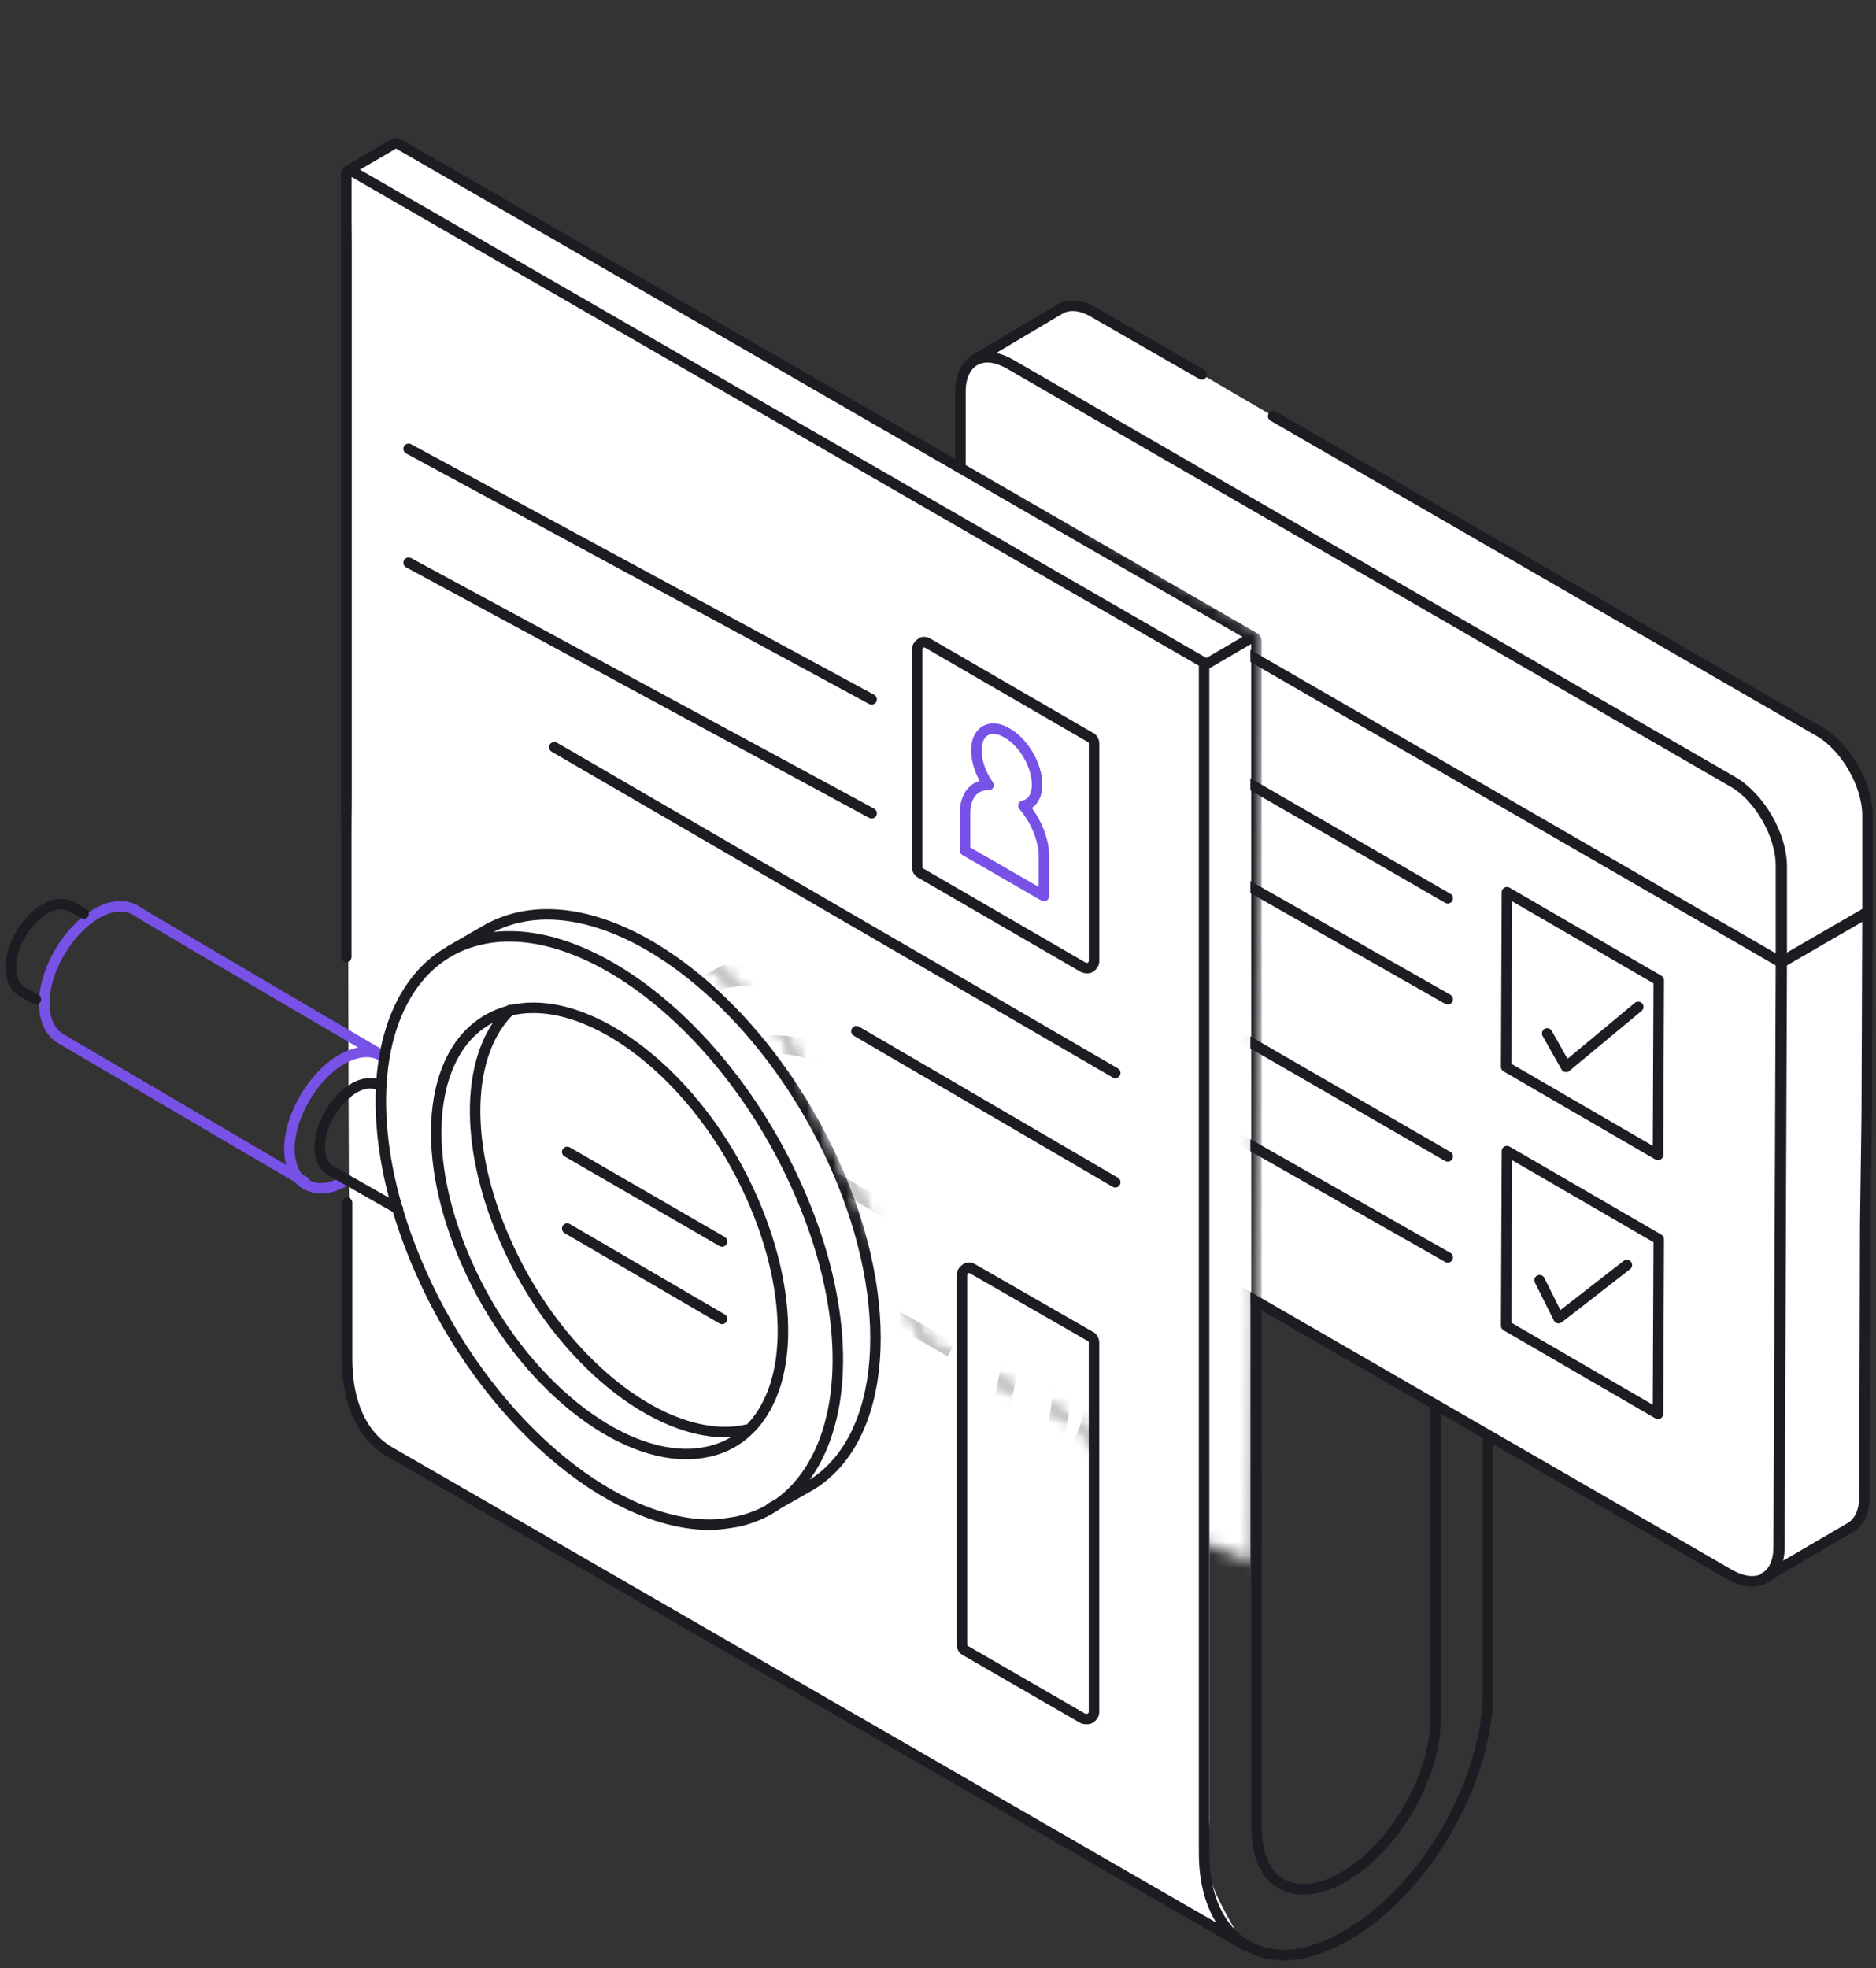 <svg width="143" height="150" viewBox="0 0 143 150" fill="none" xmlns="http://www.w3.org/2000/svg">
<rect x="0" y="0" width="143" height="150" fill="#333333" stroke="none"/>
<path d="M26.573 12.97L92.186 50.984V138.759C92.186 138.759 91.897 141.883 92.418 143.619C92.996 145.297 94.848 148.248 94.848 148.248L34.036 113.184C34.036 113.184 27.209 109.886 26.804 106.704C26.399 103.579 26.573 12.97 26.573 12.97Z" fill="white"/>
<path d="M94.906 148.248C94.27 147.901 31.607 111.738 29.698 110.639C27.615 109.424 26.457 106.936 26.457 103.58V91.66" stroke="#1C1D22" stroke-width="0.8" stroke-miterlimit="10" stroke-linecap="round" stroke-linejoin="round"/>
<path d="M26.398 72.913V13.259C26.398 13.144 26.456 13.086 26.514 13.028C26.63 12.97 26.688 12.97 26.803 13.028L92.012 50.637" stroke="#1C1D22" stroke-width="0.8" stroke-miterlimit="10" stroke-linecap="round" stroke-linejoin="round"/>
<path d="M102.66 147.496C108.619 144.082 113.422 135.75 113.422 128.923V86.453C113.422 86.337 113.364 86.279 113.306 86.222C113.19 86.164 113.133 86.164 113.017 86.222L109.545 88.247C109.43 88.305 109.43 88.42 109.43 88.478V130.948C109.43 135.403 106.305 140.784 102.428 143.04C100.635 144.082 98.899 144.256 97.684 143.561C96.411 142.867 95.775 141.305 95.775 139.222V48.844C95.775 48.728 95.717 48.67 95.659 48.612C95.543 48.555 95.485 48.555 95.37 48.612L91.898 50.638C91.782 50.696 91.782 50.811 91.782 50.869V141.189C91.782 144.545 92.939 147.033 95.022 148.248C95.89 148.769 96.874 149 97.915 149C99.304 149 100.924 148.479 102.66 147.496Z" stroke="#1C1D22" stroke-width="0.8" stroke-miterlimit="10"/>
<path d="M29.121 80.435C16.565 73.087 10.201 69.326 10.143 69.268C9.333 68.921 8.349 69.037 7.366 69.616C5.167 70.888 3.373 73.955 3.373 76.443C3.373 77.716 3.836 78.7 4.646 79.162C5.341 79.567 23.162 90.04 23.393 90.156M26.344 89.982C25.707 90.329 25.071 90.561 24.492 90.561C24.087 90.561 23.682 90.445 23.335 90.272C22.525 89.809 22.062 88.825 22.062 87.552C22.062 85.064 23.856 81.998 26.055 80.725C27.212 80.088 28.311 79.973 29.121 80.493" stroke="#7851E7" stroke-width="0.8" stroke-miterlimit="10"/>
<path d="M28.888 82.692C28.367 82.461 27.673 82.519 26.979 82.924C25.532 83.792 24.375 85.759 24.375 87.379C24.375 88.247 24.664 88.883 25.243 89.231L30.334 92.124M2.735 76.154L1.694 75.576C1.115 75.228 0.826 74.592 0.826 73.724C0.826 72.046 1.983 70.079 3.429 69.269C4.124 68.864 4.76 68.806 5.339 69.037C5.339 69.037 5.397 69.037 6.38 69.616M34.327 72.451C34.443 72.393 36.931 70.947 37.336 70.715C38.03 70.368 38.782 70.079 39.592 69.905C47.519 68.169 58.339 76.733 63.72 88.941C68.349 99.414 67.597 109.655 61.81 113.185C61 113.648 58.86 114.863 58.744 114.921M56.892 108.961C56.372 109.077 55.851 109.135 55.272 109.135C49.428 109.135 42.196 103.001 38.493 94.496C35.31 87.263 35.484 80.262 38.898 76.964M54.115 116.193C46.477 116.193 36.988 108.093 32.07 96.926C28.599 89.115 28.078 81.419 30.624 76.444C31.954 73.84 34.038 72.162 36.699 71.583C44.626 69.847 55.446 78.411 60.827 90.619C64.298 98.43 64.819 106.126 62.273 111.102C60.943 113.705 58.86 115.383 56.198 115.962C55.504 116.078 54.809 116.193 54.115 116.193ZM52.321 110.812C46.477 110.812 39.245 104.679 35.542 96.174C32.938 90.272 32.533 84.428 34.443 80.667C35.426 78.7 37.046 77.427 39.071 76.964C45.089 75.691 53.305 82.114 57.355 91.371C59.959 97.273 60.422 103.291 58.512 106.994C57.529 108.961 55.909 110.234 53.941 110.639C53.421 110.755 52.842 110.812 52.321 110.812Z" stroke="#1C1D22" stroke-width="0.8" stroke-miterlimit="10" stroke-linecap="round" stroke-linejoin="round"/>
<path d="M142.294 84.949L142.352 69.558L135.755 73.376L135.582 117.871C135.582 119.028 135.177 119.896 134.483 120.243L141.021 116.425C141.715 116.02 142.12 115.21 142.12 114.052L142.178 93.396L142.294 84.949ZM73.151 49.77L73.209 37.214L135.813 73.376L135.64 117.871C135.64 120.243 133.962 121.169 131.879 120.012L76.738 88.189C74.655 86.974 73.035 84.138 73.035 81.766L73.093 60.647M132.11 59.606C134.135 60.763 135.813 63.656 135.813 66.028V73.376L73.209 37.214V29.866C73.209 27.493 74.886 26.568 76.969 27.725L132.11 59.606ZM97.047 31.717L138.649 55.729C140.674 56.886 142.352 59.779 142.352 62.152V69.5L135.755 73.319V72.451V65.97C135.755 63.598 134.078 60.705 132.052 59.548L76.912 27.725C75.87 27.146 74.944 27.088 74.25 27.436L80.788 23.559C81.483 23.154 82.408 23.212 83.45 23.848L91.608 28.535M126.44 74.707L126.382 88.015L114.81 81.303L114.868 67.996L126.44 74.707ZM110.355 68.458L87.616 55.324L110.355 68.458ZM110.355 76.154L93.055 66.318L110.355 76.154ZM124.878 76.732L119.373 81.303L117.935 78.757M126.44 94.438L126.382 107.746L114.81 101.034L114.868 87.726L126.44 94.438ZM110.355 88.131L87.616 74.997L110.355 88.131ZM110.355 95.826L93.055 85.99L110.355 95.826ZM124.01 96.405L118.803 100.455L117.356 97.562" fill="white"/>
<path d="M73.151 49.77L73.209 37.214M73.209 37.214L135.813 73.376M73.209 37.214V29.866C73.209 27.493 74.886 26.568 76.969 27.725L132.11 59.606C134.135 60.763 135.813 63.656 135.813 66.028V73.376M135.813 73.376L135.64 117.871C135.64 120.243 133.962 121.169 131.879 120.012L76.738 88.189C74.655 86.974 73.035 84.139 73.035 81.766L73.093 60.647M97.047 31.717L138.649 55.729C140.674 56.886 142.352 59.779 142.352 62.152V69.5L135.755 73.319V72.451V65.97C135.755 63.598 134.078 60.705 132.052 59.548L76.912 27.725C75.87 27.146 74.944 27.088 74.25 27.436L80.788 23.559C81.483 23.154 82.408 23.212 83.45 23.848L91.608 28.535M110.355 68.458L87.616 55.324M110.355 76.154L93.055 66.318M124.878 76.732L119.373 81.303L117.935 78.757M110.355 88.131L87.616 74.997M110.355 95.826L93.055 85.99M124.01 96.405L118.803 100.455L117.356 97.562M142.294 84.949L142.352 69.558L135.755 73.376L135.582 117.871C135.582 119.028 135.177 119.896 134.483 120.243L141.021 116.425C141.715 116.02 142.12 115.21 142.12 114.052L142.178 93.396L142.294 84.949ZM126.44 74.707L126.382 88.015L114.81 81.303L114.868 67.996L126.44 74.707ZM126.44 94.438L126.382 107.746L114.81 101.034L114.868 87.726L126.44 94.438Z" stroke="#1C1D22" stroke-width="0.8" stroke-miterlimit="10" stroke-linecap="round" stroke-linejoin="round"/>
<mask id="mask0_3959_12967" style="mask-type:luminance" maskUnits="userSpaceOnUse" x="2" y="-10" width="95" height="130">
<path d="M96.18 48.15L95.659 119.202L88.484 116.193L82.12 108.44L70.548 102.365L59.67 78.584L48.214 67.88L35.311 53.01L19.746 69.269L6.381 99.414L2.272 -10L96.18 48.15Z" fill="white"/>
</mask>
<g mask="url(#mask0_3959_12967)">
<path d="M26.631 12.739L30.218 11.177L95.311 48.554V136.328C95.311 136.328 95.022 139.453 95.543 141.189C96.063 142.925 97.973 145.818 97.973 145.818L37.161 110.754C37.161 110.754 30.334 107.456 29.929 104.274C29.524 101.092 26.631 12.739 26.631 12.739Z" fill="white"/>
<path d="M94.906 148.248C94.269 147.901 31.607 111.738 29.698 110.639C27.614 109.424 26.457 106.936 26.457 103.58V82.519H27.036V103.58C27.036 106.704 28.077 109.077 29.987 110.176C31.896 111.275 94.559 147.438 95.195 147.785L94.906 148.248Z" fill="#1C1D22" stroke="#1C1D22" stroke-width="0.8" stroke-miterlimit="10"/>
<path d="M26.402 72.913V13.26C26.402 13.144 26.46 13.086 26.518 13.028C26.634 12.97 26.691 12.97 26.807 13.028L92.016 50.637" stroke="#1C1D22" stroke-width="0.8" stroke-miterlimit="10"/>
<path d="M26.573 12.97L30.045 10.945C30.161 10.887 30.219 10.887 30.334 10.945L95.543 48.554" stroke="#1C1D22" stroke-width="0.8" stroke-miterlimit="10"/>
<path d="M102.66 147.496C108.619 144.082 113.422 135.75 113.422 128.923V86.453C113.422 86.338 113.364 86.28 113.306 86.222C113.19 86.164 113.133 86.164 113.017 86.222L109.545 88.247C109.43 88.305 109.43 88.421 109.43 88.478V130.948C109.43 135.403 106.305 140.784 102.428 143.041C100.635 144.082 98.899 144.256 97.684 143.561C96.411 142.867 95.775 141.305 95.775 139.222V48.844C95.775 48.728 95.717 48.671 95.659 48.613C95.543 48.555 95.485 48.555 95.37 48.613L91.898 50.638C91.782 50.696 91.782 50.811 91.782 50.869V141.189C91.782 144.545 92.939 147.033 95.022 148.248C95.89 148.769 96.874 149 97.915 149C99.304 149 100.924 148.48 102.66 147.496Z" stroke="#1C1D22" stroke-width="0.8" stroke-miterlimit="10"/>
<path d="M34.378 100.55L85.281 130.183L84.99 130.683L34.087 101.05L34.378 100.55Z" fill="#1C1D22" stroke="#1C1D22" stroke-width="0.8" stroke-miterlimit="10"/>
<path d="M34.37 105.928L85.273 135.561L84.982 136.061L34.079 106.428L34.37 105.928Z" fill="#1C1D22" stroke="#1C1D22" stroke-width="0.8" stroke-miterlimit="10"/>
<path d="M60.687 95.445L72.801 102.354L72.228 103.359L60.114 96.451L60.687 95.445Z" fill="#1C1D22"/>
<path d="M60.73 87.618L72.863 94.607L72.286 95.61L60.153 88.62L60.73 87.618Z" fill="#1C1D22"/>
<path d="M24.372 79.452L23.389 78.873C22.868 78.584 22.578 77.948 22.578 77.137C22.578 75.517 23.678 73.666 25.067 72.856C25.703 72.509 26.339 72.393 26.86 72.624C26.86 72.624 26.918 72.624 27.844 73.203L27.554 73.724C27.034 73.434 26.629 73.203 26.571 73.145C26.224 73.029 25.819 73.087 25.298 73.376C24.083 74.071 23.099 75.749 23.099 77.137C23.099 77.716 23.273 78.179 23.62 78.41L24.604 78.989L24.372 79.452Z" fill="#1C1D22" stroke="#1C1D22" stroke-width="0.8" stroke-miterlimit="10"/>
<path d="M43.179 92.355C43.005 92.239 25.994 82.229 25.358 81.882C24.606 81.419 24.143 80.493 24.143 79.278C24.143 76.906 25.821 73.955 27.904 72.74C28.888 72.161 29.813 72.046 30.566 72.393C30.623 72.393 36.699 75.98 48.676 83.039L48.386 83.56C48.213 83.444 30.566 73.087 30.334 72.971C29.756 72.74 29.003 72.856 28.193 73.319C26.284 74.418 24.722 77.137 24.722 79.336C24.722 80.32 25.069 81.072 25.647 81.419C26.284 81.766 43.353 91.776 43.526 91.892L43.179 92.355Z" fill="#7851E7" stroke="#7851E7" stroke-width="0.8" stroke-miterlimit="10"/>
<path d="M44.278 92.644C43.873 92.644 43.526 92.528 43.178 92.354C42.426 91.891 41.963 90.966 41.963 89.751C41.963 87.378 43.641 84.427 45.724 83.212C46.824 82.576 47.865 82.518 48.617 82.981L48.328 83.502C47.749 83.154 46.881 83.212 46.014 83.733C44.104 84.832 42.542 87.552 42.542 89.751C42.542 90.734 42.889 91.486 43.468 91.834C44.046 92.181 44.856 92.065 45.782 91.602L46.071 92.123C45.435 92.47 44.856 92.644 44.278 92.644Z" fill="#7851E7" stroke="#7851E7" stroke-width="0.8" stroke-miterlimit="10"/>
<path d="M49.312 93.975L44.452 91.197C43.931 90.908 43.642 90.272 43.642 89.462C43.642 87.841 44.741 85.99 46.13 85.18C46.766 84.775 47.403 84.717 47.924 84.948L47.692 85.469C47.345 85.296 46.882 85.411 46.419 85.701C45.204 86.395 44.221 88.073 44.221 89.462C44.221 90.04 44.394 90.503 44.741 90.734L49.602 93.512L49.312 93.975Z" fill="#1C1D22" stroke="#1C1D22" stroke-width="0.8" stroke-miterlimit="10"/>
<path d="M79.4 114.052C84.897 110.638 85.649 100.918 81.194 90.908C76.044 79.278 65.745 71.12 58.165 72.74C57.413 72.913 56.661 73.145 56.025 73.492C55.62 73.724 53.247 75.054 53.132 75.112L53.421 75.633C53.421 75.633 55.909 74.186 56.314 74.013C56.95 73.666 57.587 73.434 58.339 73.261C65.629 71.698 75.697 79.683 80.731 91.082C85.013 100.802 84.376 110.233 79.169 113.473C78.416 113.936 76.334 115.094 76.276 115.094L76.565 115.614C76.565 115.614 78.648 114.515 79.4 114.052ZM74.598 110.002L74.482 109.423C69.043 110.58 61.348 104.447 57.587 96C54.636 89.346 54.752 82.865 57.818 79.915L57.413 79.51C54.173 82.634 53.999 89.346 57.066 96.231C60.653 104.332 67.539 110.175 73.093 110.175C73.614 110.175 74.077 110.118 74.598 110.002Z" fill="#1C1D22" stroke="#1C1D22" stroke-width="0.8" stroke-miterlimit="10"/>
<path d="M73.962 116.656C76.508 116.135 78.475 114.515 79.748 112.027C82.178 107.225 81.658 99.934 78.36 92.471C73.21 80.841 62.853 72.682 55.331 74.302C52.785 74.823 50.818 76.443 49.545 78.931C47.115 83.734 47.636 91.024 50.934 98.488C55.621 109.134 64.705 116.83 71.937 116.83C72.632 116.888 73.326 116.83 73.962 116.656ZM77.839 92.702C81.021 99.877 81.542 107.167 79.228 111.738C78.07 114.052 76.161 115.557 73.789 116.077C73.152 116.193 72.516 116.251 71.879 116.251C64.82 116.251 56.026 108.671 51.397 98.257C48.215 91.082 47.694 83.791 50.008 79.221C51.165 76.906 53.075 75.402 55.447 74.881C56.084 74.765 56.72 74.707 57.356 74.707C64.415 74.707 73.21 82.287 77.839 92.702ZM71.764 111.564C73.673 111.159 75.177 109.944 76.103 108.093C77.897 104.505 77.492 98.777 75.004 93.165C71.127 84.37 63.258 78.237 57.588 79.452C55.678 79.857 54.116 81.072 53.191 82.981C51.339 86.627 51.744 92.123 54.232 97.794C57.819 105.894 64.705 111.738 70.259 111.738C70.78 111.738 71.301 111.68 71.764 111.564ZM74.541 93.454C76.971 98.951 77.376 104.448 75.64 107.861C74.772 109.539 73.384 110.639 71.648 111.044C66.209 112.201 58.514 106.068 54.753 97.62C52.38 92.239 51.975 86.742 53.711 83.329C54.579 81.593 55.968 80.493 57.761 80.088C58.224 79.973 58.687 79.915 59.208 79.915C64.473 79.915 71.069 85.585 74.541 93.454Z" fill="#1C1D22" stroke="#1C1D22" stroke-width="0.8" stroke-miterlimit="10"/>
</g>
<mask id="mask1_3959_12967" style="mask-type:luminance" maskUnits="userSpaceOnUse" x="2" y="-10" width="95" height="130">
<path d="M96.18 48.15L95.659 119.202L88.484 116.193L82.12 108.44L70.548 102.365L59.67 78.584L48.214 67.88L35.311 53.01L19.746 69.269L6.381 99.414L2.272 -10L96.18 48.15Z" fill="white"/>
</mask>
<g mask="url(#mask1_3959_12967)">
<path d="M82.816 73.782C82.932 73.782 82.99 73.782 83.105 73.724C83.279 73.608 83.394 73.434 83.394 73.261V56.655C83.394 56.481 83.279 56.25 83.105 56.192L70.723 49.017C70.549 48.902 70.318 48.902 70.202 49.017C70.029 49.133 69.913 49.307 69.913 49.48V66.086C69.913 66.26 70.029 66.491 70.202 66.549L82.585 73.724C82.642 73.724 82.758 73.782 82.816 73.782Z" stroke="#1C1D22" stroke-width="0.8" stroke-miterlimit="10" stroke-linecap="round" stroke-linejoin="round"/>
</g>
<mask id="mask2_3959_12967" style="mask-type:luminance" maskUnits="userSpaceOnUse" x="2" y="-10" width="95" height="130">
<path d="M96.18 48.15L95.659 119.202L88.484 116.193L82.12 108.44L70.548 102.365L59.67 78.584L48.214 67.88L35.311 53.01L19.746 69.269L6.381 99.414L2.272 -10L96.18 48.15Z" fill="white"/>
</mask>
<g mask="url(#mask2_3959_12967)">
<path d="M78.012 61.4C78.649 61.284 79.054 60.705 79.054 59.779C79.054 58.333 78.012 56.539 76.739 55.845C75.466 55.093 74.425 55.729 74.425 57.176C74.425 58.044 74.772 59.027 75.351 59.837C74.309 59.779 73.557 60.589 73.557 61.978V64.813L79.575 68.285V65.45C79.632 64.119 78.996 62.557 78.012 61.4Z" stroke="#7851E7" stroke-width="0.8" stroke-miterlimit="10" stroke-linecap="round" stroke-linejoin="round"/>
</g>
<mask id="mask3_3959_12967" style="mask-type:luminance" maskUnits="userSpaceOnUse" x="2" y="-10" width="95" height="130">
<path d="M96.18 48.15L95.659 119.202L88.484 116.193L82.12 108.44L70.548 102.365L59.67 78.584L48.214 67.88L35.311 53.01L19.746 69.269L6.381 99.414L2.272 -10L96.18 48.15Z" fill="white"/>
</mask>
<g mask="url(#mask3_3959_12967)">
<path d="M68.87 113.011H90.047V76.964L43.527 65.044L68.87 113.011Z" fill="white"/>
</g>
<path d="M55.039 100.513L43.236 93.627" stroke="#1C1D22" stroke-width="0.8" stroke-miterlimit="10" stroke-linecap="round" stroke-linejoin="round"/>
<path d="M85.012 90.098L65.281 78.584" stroke="#1C1D22" stroke-width="0.8" stroke-miterlimit="10" stroke-linecap="round" stroke-linejoin="round"/>
<path d="M85.012 81.766L42.253 56.944" stroke="#1C1D22" stroke-width="0.8" stroke-miterlimit="10" stroke-linecap="round" stroke-linejoin="round"/>
<path d="M66.441 61.978L31.147 42.884" stroke="#1C1D22" stroke-width="0.8" stroke-miterlimit="10" stroke-linecap="round" stroke-linejoin="round"/>
<path d="M66.441 53.299L31.147 34.205" stroke="#1C1D22" stroke-width="0.8" stroke-miterlimit="10" stroke-linecap="round" stroke-linejoin="round"/>
<path d="M82.812 131.005C82.928 131.005 82.986 131.005 83.101 130.947C83.275 130.832 83.391 130.658 83.391 130.484V102.307C83.391 102.133 83.275 101.902 83.101 101.844L74.133 96.694C73.959 96.578 73.728 96.578 73.612 96.694C73.439 96.81 73.323 96.983 73.323 97.157V125.335C73.323 125.509 73.439 125.74 73.612 125.798L82.523 130.947C82.638 131.005 82.754 131.005 82.812 131.005Z" stroke="#1C1D22" stroke-width="0.8" stroke-miterlimit="10" stroke-linecap="round" stroke-linejoin="round"/>
<path d="M55.039 94.611L43.236 87.784" stroke="#1C1D22" stroke-width="0.8" stroke-miterlimit="10" stroke-linecap="round" stroke-linejoin="round"/>
</svg>
